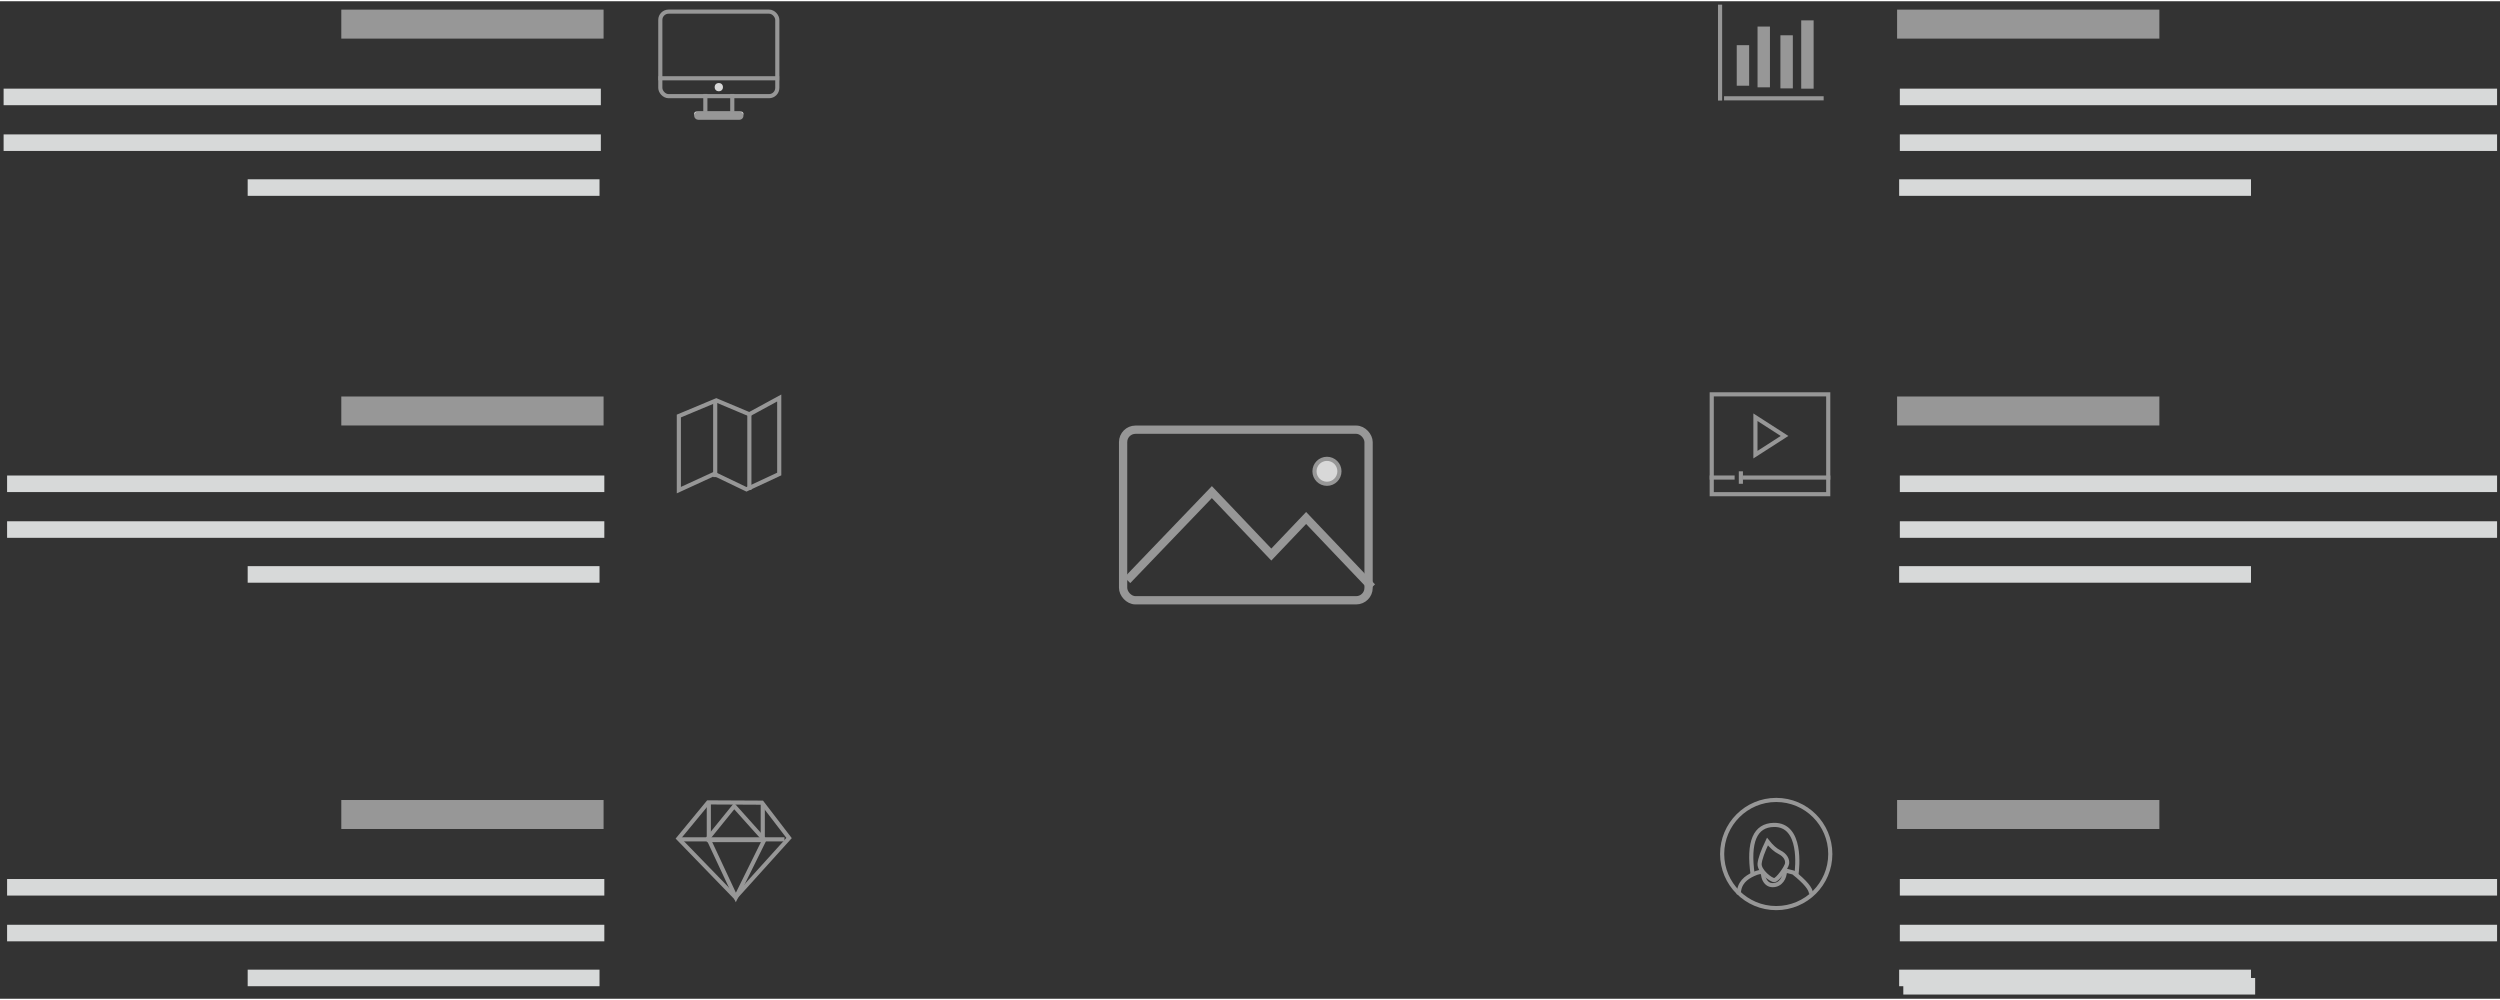 <?xml version="1.0" encoding="UTF-8"?>
<svg xmlns="http://www.w3.org/2000/svg" xmlns:xlink="http://www.w3.org/1999/xlink" width="100" height="40" viewBox="0 0 604 241" version="1.1">
    
    <rect x="0" y="0" width="604" height="241" fill="#333333" stroke="none"/>
    
    <title>services20</title>
    <desc>Created with Sketch.</desc>
    <defs>
        <rect id="path-1" x="8.672" y="24.637" width="11.924" height="1.071" rx="0.536"/>
        <rect id="path-2" x="206.03" y="0" width="187.94" height="240.201"/>
        <mask id="mask-3" maskContentUnits="userSpaceOnUse" maskUnits="objectBoundingBox" x="0" y="0" width="187.94" height="240.201" fill="white">
            <use xlink:href="#path-2"/>
        </mask>
    </defs>
    <g id="Services" stroke="none" stroke-width="1" fill="none" fill-rule="evenodd">
        <g id="20" transform="translate(2, 0)">
            <g id="Group-28" transform="translate(413.065, 0)" stroke="#979797" stroke-linecap="square">
                <path d="M6.03,12.112 L6.03,18.91" id="Line" stroke-width="3"/>
                <path d="M11.055,7.618 L11.055,19.3" id="Line" stroke-width="3"/>
                <path d="M16.583,9.725 L16.583,19.556" id="Line" stroke-width="3"/>
                <path d="M21.608,6.12 L21.608,19.623" id="Line" stroke-width="3"/>
                <path d="M0.503,1.325 L0.503,23.496" id="Line"/>
                <path d="M25.031,23.451 L1.967,23.451" id="Line"/>
            </g>
            <path d="M459.838,5.528 L516.204,5.528" id="Line" stroke="#979797" stroke-width="7" stroke-linecap="square"/>
            <path d="M459,23.116 L599.291,23.116" id="Line" stroke="#D7D9D9" stroke-width="4" stroke-linecap="square"/>
            <path d="M459,34.171 L599.291,34.171" id="Line" stroke="#D7D9D9" stroke-width="4" stroke-linecap="square"/>
            <path d="M458.833,45.015 L539.84,45.015" id="Line" stroke="#D7D9D9" stroke-width="4" stroke-linecap="square"/>
            <g id="icon-mac" transform="translate(157.031, 2.01)">
                <rect id="Rectangle-3" stroke="#979797" x="0.5" y="0.5" width="28.267" height="20.423" rx="2"/>
                <path d="M0.542,16.603 L28.725,16.603" id="Line" stroke="#979797" stroke-linecap="square"/>
                <path d="M11.382,20.888 L11.382,24.101" id="Line" stroke="#979797" stroke-linecap="square"/>
                <path d="M17.885,20.888 L17.885,24.101" id="Line" stroke="#979797" stroke-linecap="square"/>
                <g id="Rectangle-4">
                    <use fill="#D8D8D8" fill-rule="evenodd" xlink:href="#path-1"/>
                    <rect stroke="#979797" stroke-width="1" x="9.172" y="25.137" width="10.924" height="1" rx="0.5"/>
                </g>
                <ellipse id="Oval" fill="#D8D8D8" cx="14.633" cy="18.745" rx="1" ry="1"/>
            </g>
            <path d="M0.872,23.116 L141.163,23.116" id="Line" stroke="#D7D9D9" stroke-width="4" stroke-linecap="square"/>
            <path d="M0.872,34.171 L141.163,34.171" id="Line" stroke="#D7D9D9" stroke-width="4" stroke-linecap="square"/>
            <path d="M59.838,45.015 L140.845,45.015" id="Line" stroke="#D7D9D9" stroke-width="4" stroke-linecap="square"/>
            <path d="M83.959,5.528 L140.325,5.528" id="Line" stroke="#979797" stroke-width="7" stroke-linecap="square"/>
            <path d="M459.838,98.995 L516.204,98.995" id="Line" stroke="#979797" stroke-width="7" stroke-linecap="square"/>
            <path d="M459,116.583 L599.291,116.583" id="Line" stroke="#D7D9D9" stroke-width="4" stroke-linecap="square"/>
            <path d="M459,127.638 L599.291,127.638" id="Line" stroke="#D7D9D9" stroke-width="4" stroke-linecap="square"/>
            <path d="M458.833,138.482 L539.84,138.482" id="Line" stroke="#D7D9D9" stroke-width="4" stroke-linecap="square"/>
            <path d="M1.714,116.583 L142.005,116.583" id="Line" stroke="#D7D9D9" stroke-width="4" stroke-linecap="square"/>
            <path d="M1.714,127.638 L142.005,127.638" id="Line" stroke="#D7D9D9" stroke-width="4" stroke-linecap="square"/>
            <path d="M59.838,138.482 L140.845,138.482" id="Line" stroke="#D7D9D9" stroke-width="4" stroke-linecap="square"/>
            <path d="M83.959,98.995 L140.325,98.995" id="Line" stroke="#979797" stroke-width="7" stroke-linecap="square"/>
            <path d="M459.838,196.482 L516.204,196.482" id="Line" stroke="#979797" stroke-width="7" stroke-linecap="square"/>
            <path d="M459,214.07 L599.291,214.07" id="Line" stroke="#D7D9D9" stroke-width="4" stroke-linecap="square"/>
            <path d="M459,225.126 L599.291,225.126" id="Line" stroke="#D7D9D9" stroke-width="4" stroke-linecap="square"/>
            <path d="M458.833,235.97 L539.84,235.97" id="Line" stroke="#D7D9D9" stroke-width="4" stroke-linecap="square"/>
            <path d="M1.714,214.07 L142.005,214.07" id="Line" stroke="#D7D9D9" stroke-width="4" stroke-linecap="square"/>
            <path d="M1.714,225.126 L142.005,225.126" id="Line" stroke="#D7D9D9" stroke-width="4" stroke-linecap="square"/>
            <path d="M59.838,235.97 L140.845,235.97" id="Line" stroke="#D7D9D9" stroke-width="4" stroke-linecap="square"/>
            <path d="M83.959,196.482 L140.325,196.482" id="Line" stroke="#979797" stroke-width="7" stroke-linecap="square"/>
            <path d="M459.838,237.98 L540.845,237.98" id="Line" stroke="#D7D9D9" stroke-width="4" stroke-linecap="square"/>
            <use id="Rectangle-9" stroke="#979797" mask="url(#mask-3)" stroke-width="2" fill="#F2F2F2" stroke-dasharray="4" xlink:href="#path-2"/>
            <polyline id="Path-15" stroke="#979797" stroke-width="2" points="270.352 139.88 290.785 118.593 305.147 133.681 313.56 124.844 329.484 141.573"/>
            <circle id="Oval-6" stroke="#979797" fill="#D8D8D8" cx="318.593" cy="113.568" r="3.015"/>
            <rect id="Rectangle-10" stroke="#979797" stroke-width="2" x="269.342" y="103.513" width="59.307" height="41.216" rx="3"/>
            <g id="icon-diamant" transform="translate(161.809, 192.965)" stroke="#979797">
                <polygon id="Path-2" points="20.285 0.658 26.836 9.2 13.887 23.539 0.091 9.31 7.278 0.592"/>
                <polyline id="Path-3" points="7.442 0.782 7.442 9.696 20.476 9.696 20.476 0.911"/>
                <polygon id="Path-4" points="13.566 1.494 7.275 9.255 13.971 23.568 20.86 9.633"/>
                <path d="M0.914,9.521 L25.217,9.521" id="Line" stroke-linecap="square"/>
            </g>
            <g id="icon" transform="translate(161.809, 95.477)" stroke="#979797">
                <polygon id="Path-5" points="0.202 4.736 0.202 22.639 8.757 18.708 16.537 22.445 24.453 18.749 24.453 0.378 17.23 4.31 9.247 0.952"/>
                <path d="M17.237,4.619 L17.237,22.097" id="Line" stroke-linecap="square"/>
                <path d="M8.985,1.54 L8.985,18.988" id="Line" stroke-linecap="square"/>
            </g>
            <g id="icon-team" transform="translate(414.07, 192.965)" stroke="#979797">
                <path d="M7.376,18.085 C6.238,10.13 7.947,6.112 12.501,6.031 C19.332,5.91 18.187,16.456 17.935,18.085" id="Path-5"/>
                <path d="M4.02,22.805 C4.02,20.009 5.807,18.743 7.532,17.945 C8.682,17.413 9.434,17.278 9.785,17.54 C9.91,18.368 10.06,18.949 10.236,19.283 C10.69,20.144 11.338,20.578 12.182,20.585 C14.182,20.603 15.168,18.775 15.168,17.106 C15.17,17.027 15.852,17.172 17.214,17.54 C20.069,19.808 21.491,21.52 21.478,22.678" id="Path-6"/>
                <path d="M10.949,10.05 C11.903,11.264 12.867,12.118 13.843,12.614 C15.307,13.357 15.803,14.443 15.696,15.348 C15.588,16.253 13.403,19.328 12.604,19.367 C11.805,19.405 8.886,17.128 9.052,15.392 C9.163,14.234 9.795,12.454 10.949,10.05 Z" id="Path-7"/>
                <circle id="Oval-2" cx="13.065" cy="13.065" r="13.065"/>
            </g>
            <g id="icon-play" transform="translate(411.055, 94.472)" stroke="#979797">
                <rect id="Rectangle-5" x="0.5" y="0.5" width="28.146" height="24.126"/>
                <polygon id="Triangle" transform="translate(14.573, 10.553) rotate(90) translate(-14.573, -10.553) " points="14.573 7.035 19.095 14.07 10.05 14.07"/>
                <path d="M28.643,20.603 L8.543,20.603" id="Line" stroke-linecap="square"/>
                <path d="M7.538,19.598 L7.538,21.608" id="Line" stroke-linecap="square"/>
                <path d="M5.528,20.603 L0.503,20.603" id="Line" stroke-linecap="square"/>
            </g>
        </g>
    </g>
</svg>
